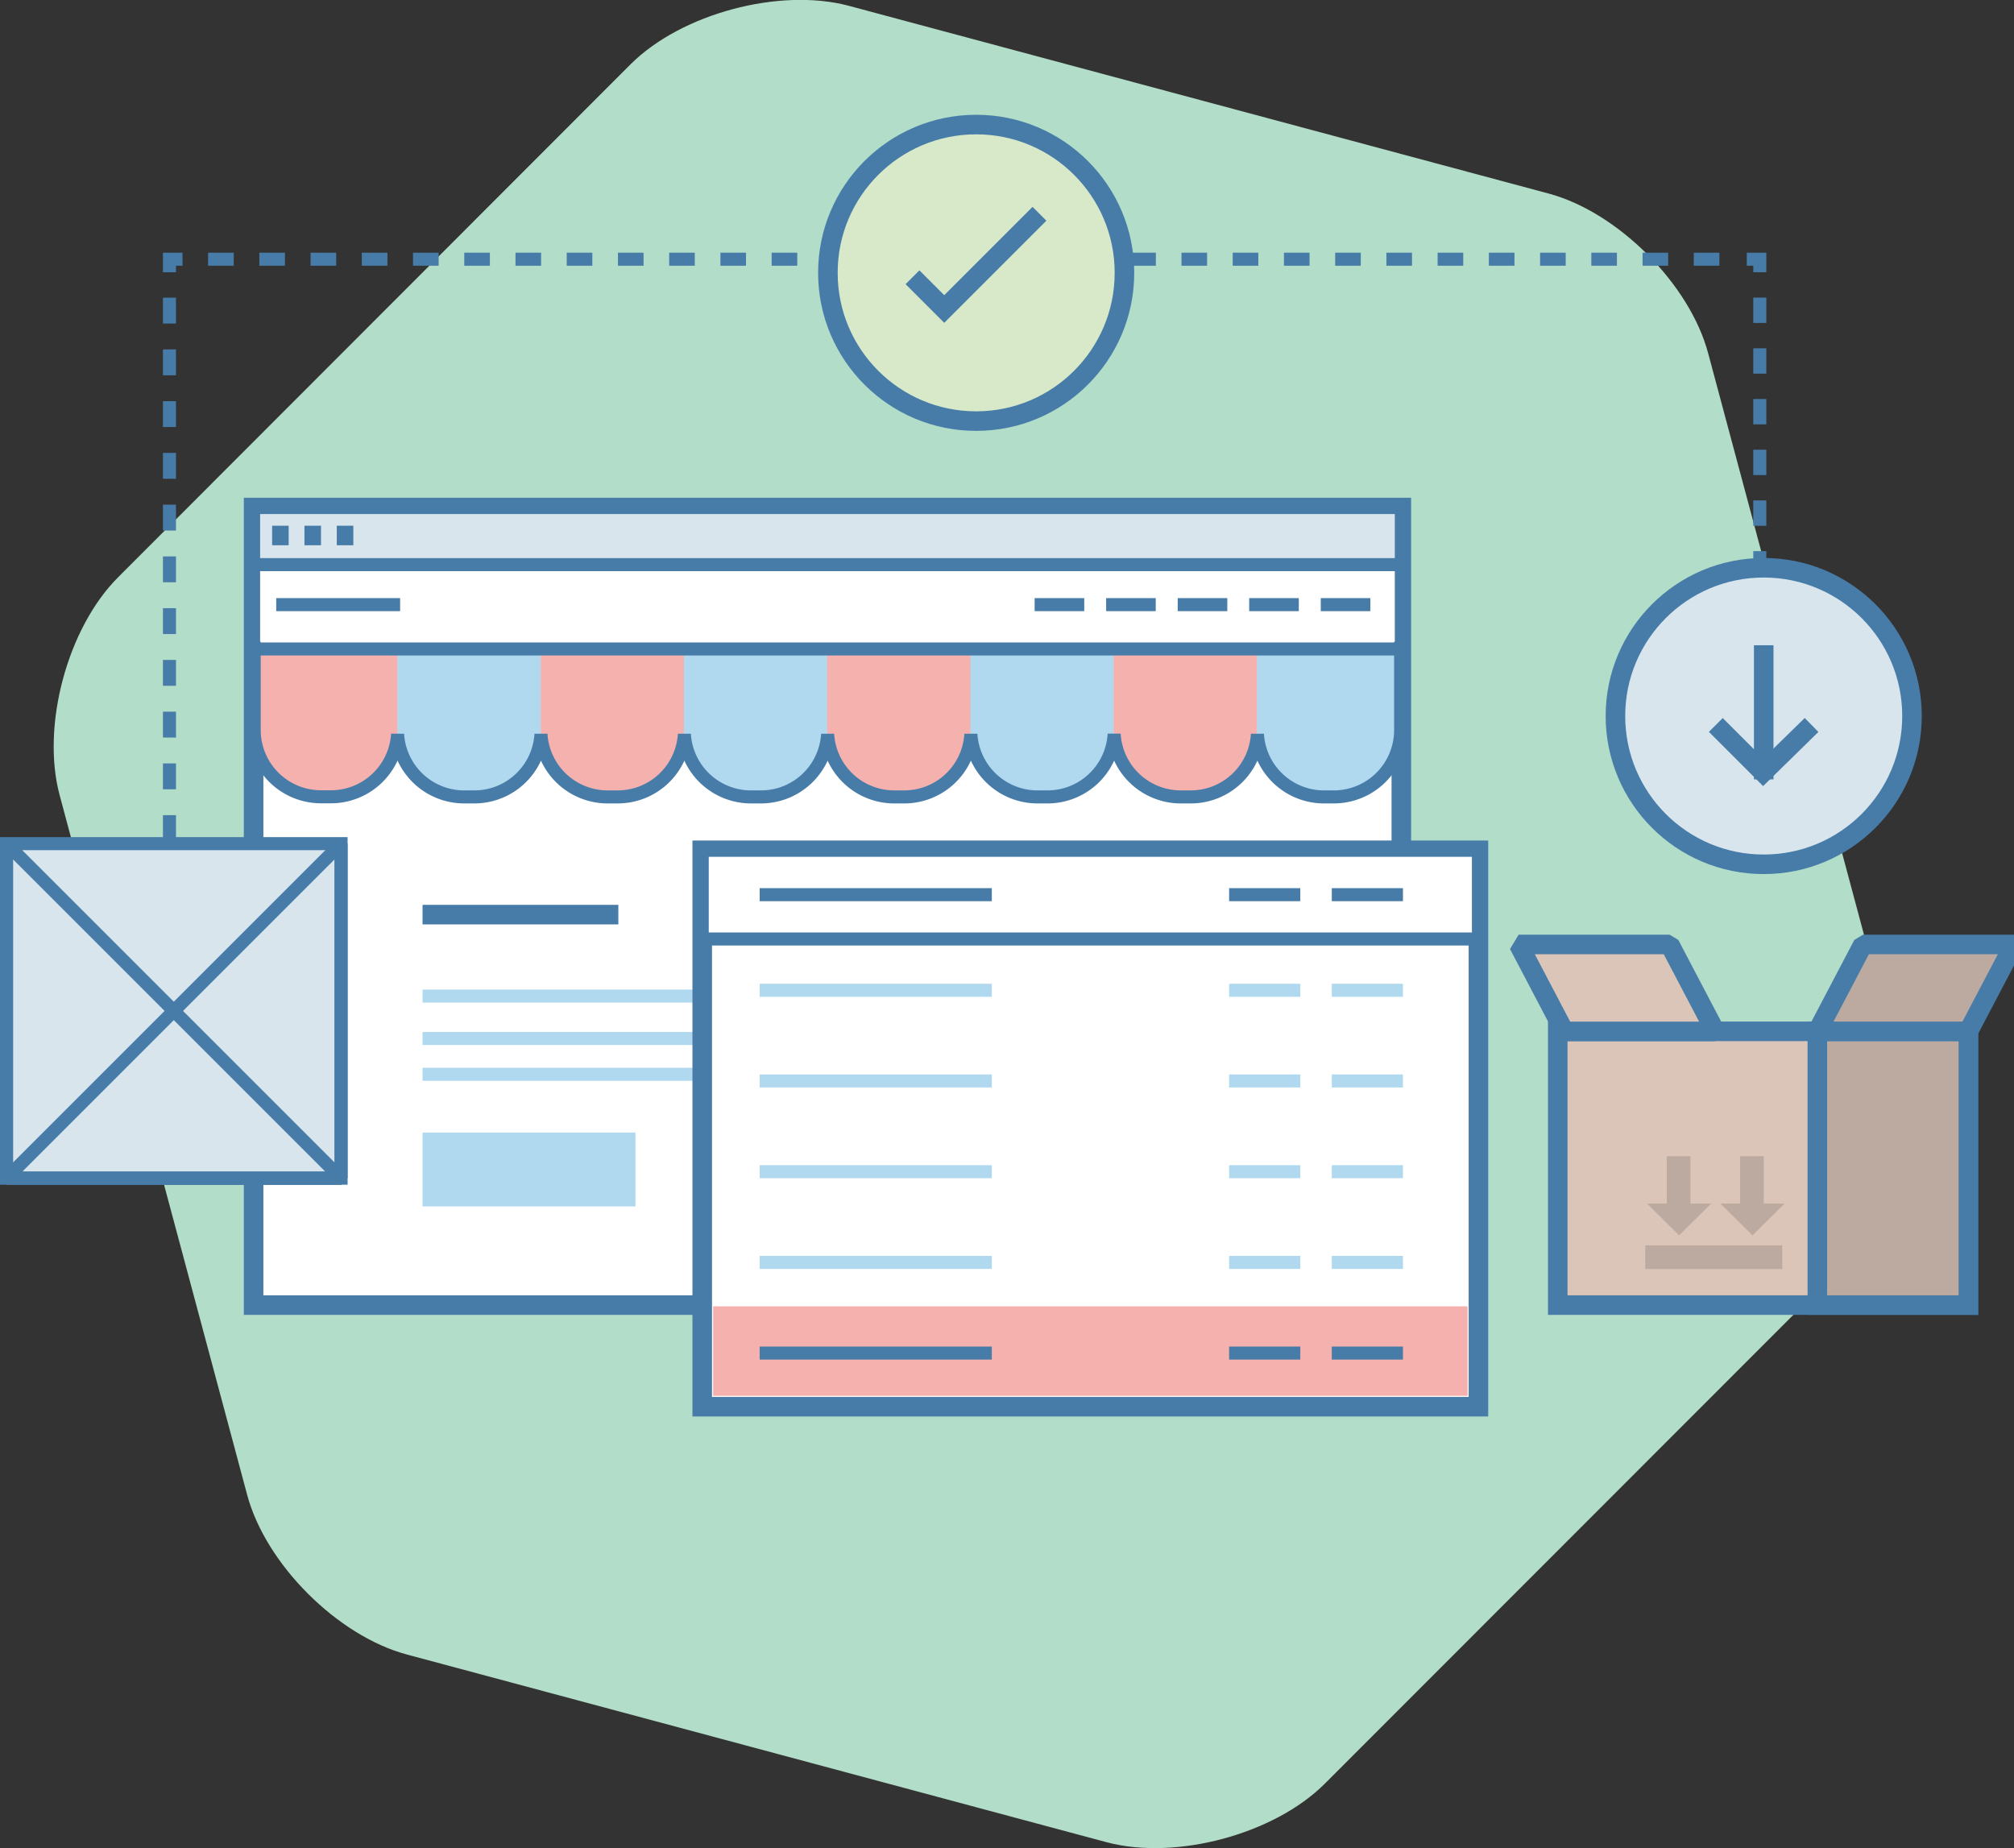 <svg xmlns="http://www.w3.org/2000/svg" viewBox="0 0 309 283.54"><rect x="0" y="0" width="309" height="283.54" fill="#333333" stroke="none"/><defs><style>.cls-1{fill:#b2ddc9;}.cls-12,.cls-14,.cls-16,.cls-17,.cls-2,.cls-3,.cls-4,.cls-5{fill:none;}.cls-10,.cls-11,.cls-13,.cls-14,.cls-16,.cls-17,.cls-18,.cls-19,.cls-2,.cls-20,.cls-21,.cls-3,.cls-4,.cls-5,.cls-6,.cls-9{stroke:#477ca8;}.cls-2,.cls-3,.cls-4,.cls-5{stroke-miterlimit:2;}.cls-10,.cls-12,.cls-16,.cls-17,.cls-2,.cls-3,.cls-4,.cls-5,.cls-9{stroke-width:2px;}.cls-3{stroke-dasharray:3.97 3.97;}.cls-4{stroke-dasharray:3.93 3.93;}.cls-5{stroke-dasharray:3.89 3.89;}.cls-15,.cls-6,.cls-9{fill:#fff;}.cls-11,.cls-13,.cls-14,.cls-18,.cls-19,.cls-20,.cls-21,.cls-6{stroke-width:3px;}.cls-7{fill:#f5b1ae;}.cls-8{fill:#b0d9ef;}.cls-10,.cls-11{fill:#d8e5ed;}.cls-12{stroke:#b0d9ef;}.cls-13{fill:#d8e9c9;}.cls-17,.cls-20,.cls-21{stroke-linejoin:bevel;}.cls-18,.cls-21{fill:#dbc5b8;}.cls-19,.cls-20,.cls-22{fill:#bcaaa0;}</style></defs><title>Asset 4</title><g id="Layer_2" data-name="Layer 2"><g id="Layer_4" data-name="Layer 4"><path class="cls-1" d="M203.27,273.66c-7.78,7.78-22.84,11.81-33.46,9L62.42,253.85C51.79,251,40.77,240,37.92,229.35L9.15,122c-2.85-10.62,1.19-25.68,9-33.46L96.73,9.88c7.78-7.78,22.84-11.81,33.46-9L237.58,29.69c10.63,2.85,21.65,13.87,24.49,24.49l28.78,107.39c2.85,10.63-1.19,25.68-9,33.46Z"/><line class="cls-2" x1="26" y1="166.77" x2="26" y2="164.77"/><line class="cls-3" x1="26" y1="160.8" x2="26" y2="43.75"/><polyline class="cls-2" points="26 41.77 26 39.77 28 39.77"/><line class="cls-4" x1="31.93" y1="39.77" x2="266.03" y2="39.77"/><polyline class="cls-2" points="268 39.77 270 39.77 270 41.77"/><line class="cls-5" x1="270" y1="45.66" x2="270" y2="121.48"/><line class="cls-2" x1="270" y1="123.43" x2="270" y2="125.43"/><rect class="cls-6" x="38.91" y="77.87" width="176.09" height="122.37"/><rect class="cls-7" x="39" y="81.2" width="22.04" height="41.06" rx="10.25" ry="10.25"/><rect class="cls-8" x="60.98" y="81.2" width="22.04" height="41.06" rx="10.25" ry="10.25"/><rect class="cls-7" x="82.96" y="81.2" width="22.04" height="41.06" rx="10.25" ry="10.25"/><rect class="cls-8" x="104.94" y="81.2" width="22.04" height="41.06" rx="10.25" ry="10.25"/><rect class="cls-7" x="126.91" y="81.2" width="22.04" height="41.06" rx="10.25" ry="10.25"/><rect class="cls-8" x="148.89" y="81.2" width="22.04" height="41.06" rx="10.25" ry="10.25"/><rect class="cls-7" x="170.87" y="81.2" width="22.04" height="41.06" rx="10.25" ry="10.25"/><rect class="cls-8" x="192.85" y="81.2" width="22.04" height="41.06" rx="10.25" ry="10.25"/><rect class="cls-9" x="38.91" y="85.96" width="176.09" height="13.61"/><rect class="cls-10" x="38.91" y="77.87" width="176.09" height="8.76"/><line class="cls-10" x1="42.38" y1="92.77" x2="61.39" y2="92.77"/><line class="cls-10" x1="158.74" y1="92.77" x2="166.35" y2="92.77"/><line class="cls-10" x1="169.71" y1="92.77" x2="177.32" y2="92.77"/><line class="cls-10" x1="180.69" y1="92.77" x2="188.3" y2="92.77"/><line class="cls-10" x1="191.66" y1="92.77" x2="199.27" y2="92.77"/><line class="cls-10" x1="202.64" y1="92.77" x2="210.25" y2="92.77"/><line class="cls-11" x1="41.75" y1="82.16" x2="44.29" y2="82.16"/><line class="cls-11" x1="46.71" y1="82.16" x2="49.25" y2="82.16"/><line class="cls-11" x1="51.67" y1="82.16" x2="54.21" y2="82.16"/><rect class="cls-8" x="64.83" y="173.77" width="32.67" height="11.33"/><line class="cls-11" x1="64.83" y1="140.33" x2="94.87" y2="140.33"/><line class="cls-12" x1="64.83" y1="152.83" x2="123.33" y2="152.83"/><line class="cls-12" x1="64.83" y1="159.33" x2="123.33" y2="159.33"/><line class="cls-12" x1="64.83" y1="164.83" x2="123.33" y2="164.83"/><circle class="cls-13" cx="149.77" cy="41.86" r="22.75"/><polyline class="cls-14" points="140 42.54 144.87 47.41 159.48 32.8"/><rect class="cls-6" x="107.74" y="130.46" width="119.09" height="85.37"/><rect class="cls-15" x="109.41" y="145.1" width="115.76" height="13.73"/><rect class="cls-15" x="109.41" y="172.77" width="115.76" height="13.73"/><rect class="cls-7" x="109.41" y="200.43" width="115.76" height="13.73"/><rect class="cls-9" x="107.74" y="130.46" width="119.09" height="13.61"/><line class="cls-10" x1="116.55" y1="137.27" x2="152.17" y2="137.27"/><line class="cls-10" x1="188.58" y1="137.27" x2="199.5" y2="137.27"/><line class="cls-10" x1="204.33" y1="137.27" x2="215.25" y2="137.27"/><line class="cls-12" x1="116.55" y1="151.94" x2="152.17" y2="151.94"/><line class="cls-12" x1="188.58" y1="151.94" x2="199.5" y2="151.94"/><line class="cls-12" x1="204.33" y1="151.94" x2="215.25" y2="151.94"/><line class="cls-12" x1="116.55" y1="165.85" x2="152.17" y2="165.85"/><line class="cls-12" x1="188.58" y1="165.85" x2="199.5" y2="165.85"/><line class="cls-12" x1="204.33" y1="165.85" x2="215.25" y2="165.85"/><line class="cls-12" x1="116.55" y1="179.77" x2="152.17" y2="179.77"/><line class="cls-12" x1="188.58" y1="179.77" x2="199.5" y2="179.77"/><line class="cls-12" x1="204.33" y1="179.77" x2="215.25" y2="179.77"/><line class="cls-12" x1="116.55" y1="193.69" x2="152.17" y2="193.69"/><line class="cls-12" x1="188.58" y1="193.69" x2="199.5" y2="193.69"/><line class="cls-12" x1="204.33" y1="193.69" x2="215.25" y2="193.69"/><line class="cls-10" x1="116.55" y1="207.6" x2="152.17" y2="207.6"/><line class="cls-10" x1="188.58" y1="207.6" x2="199.5" y2="207.6"/><line class="cls-10" x1="204.33" y1="207.6" x2="215.25" y2="207.6"/><path class="cls-16" d="M39,98.45V112a10.25,10.25,0,0,0,10.25,10.25h1.54A10.24,10.24,0,0,0,61,112.63a10.24,10.24,0,0,0,10.22,9.64h1.54A10.24,10.24,0,0,0,83,112.63a10.24,10.24,0,0,0,10.22,9.64h1.54A10.24,10.24,0,0,0,105,112.63a10.24,10.24,0,0,0,10.22,9.64h1.54a10.24,10.24,0,0,0,10.22-9.64,10.24,10.24,0,0,0,10.22,9.64h1.54a10.24,10.24,0,0,0,10.22-9.64,10.24,10.24,0,0,0,10.22,9.64h1.54a10.24,10.24,0,0,0,10.22-9.65,10.24,10.24,0,0,0,10.22,9.65h1.54a10.24,10.24,0,0,0,10.22-9.64,10.24,10.24,0,0,0,10.22,9.64h1.54A10.25,10.25,0,0,0,214.89,112V98.45"/><rect class="cls-10" x="1" y="129.44" width="51.33" height="51.33"/><polygon class="cls-17" points="52.33 180.77 1 180.77 52.33 129.44 52.33 180.77"/><polygon class="cls-17" points="1 180.77 52.33 180.77 1 129.44 1 180.77"/><rect class="cls-18" x="239" y="158.24" width="63" height="42"/><rect class="cls-19" x="278.83" y="158.24" width="23.17" height="42"/><polygon class="cls-20" points="309 144.91 285.83 144.91 278.83 158.24 302 158.24 309 144.91"/><polygon class="cls-21" points="233 144.91 256.17 144.91 263.17 158.25 240 158.25 233 144.91"/><polygon class="cls-22" points="263.96 184.67 268.88 189.54 273.79 184.67 263.96 184.67"/><rect class="cls-22" x="266.98" y="177.4" width="3.63" height="7.27"/><polygon class="cls-22" points="252.71 184.67 257.62 189.54 262.54 184.67 252.71 184.67"/><rect class="cls-22" x="255.73" y="177.4" width="3.63" height="7.27"/><rect class="cls-22" x="252.42" y="191.08" width="21.02" height="3.63"/><circle class="cls-11" cx="270.6" cy="109.86" r="22.75"/><line class="cls-14" x1="270.6" y1="99" x2="270.6" y2="119.58"/><polyline class="cls-14" points="263.25 111.23 270.52 118.5 277.94 111.23"/></g></g></svg>